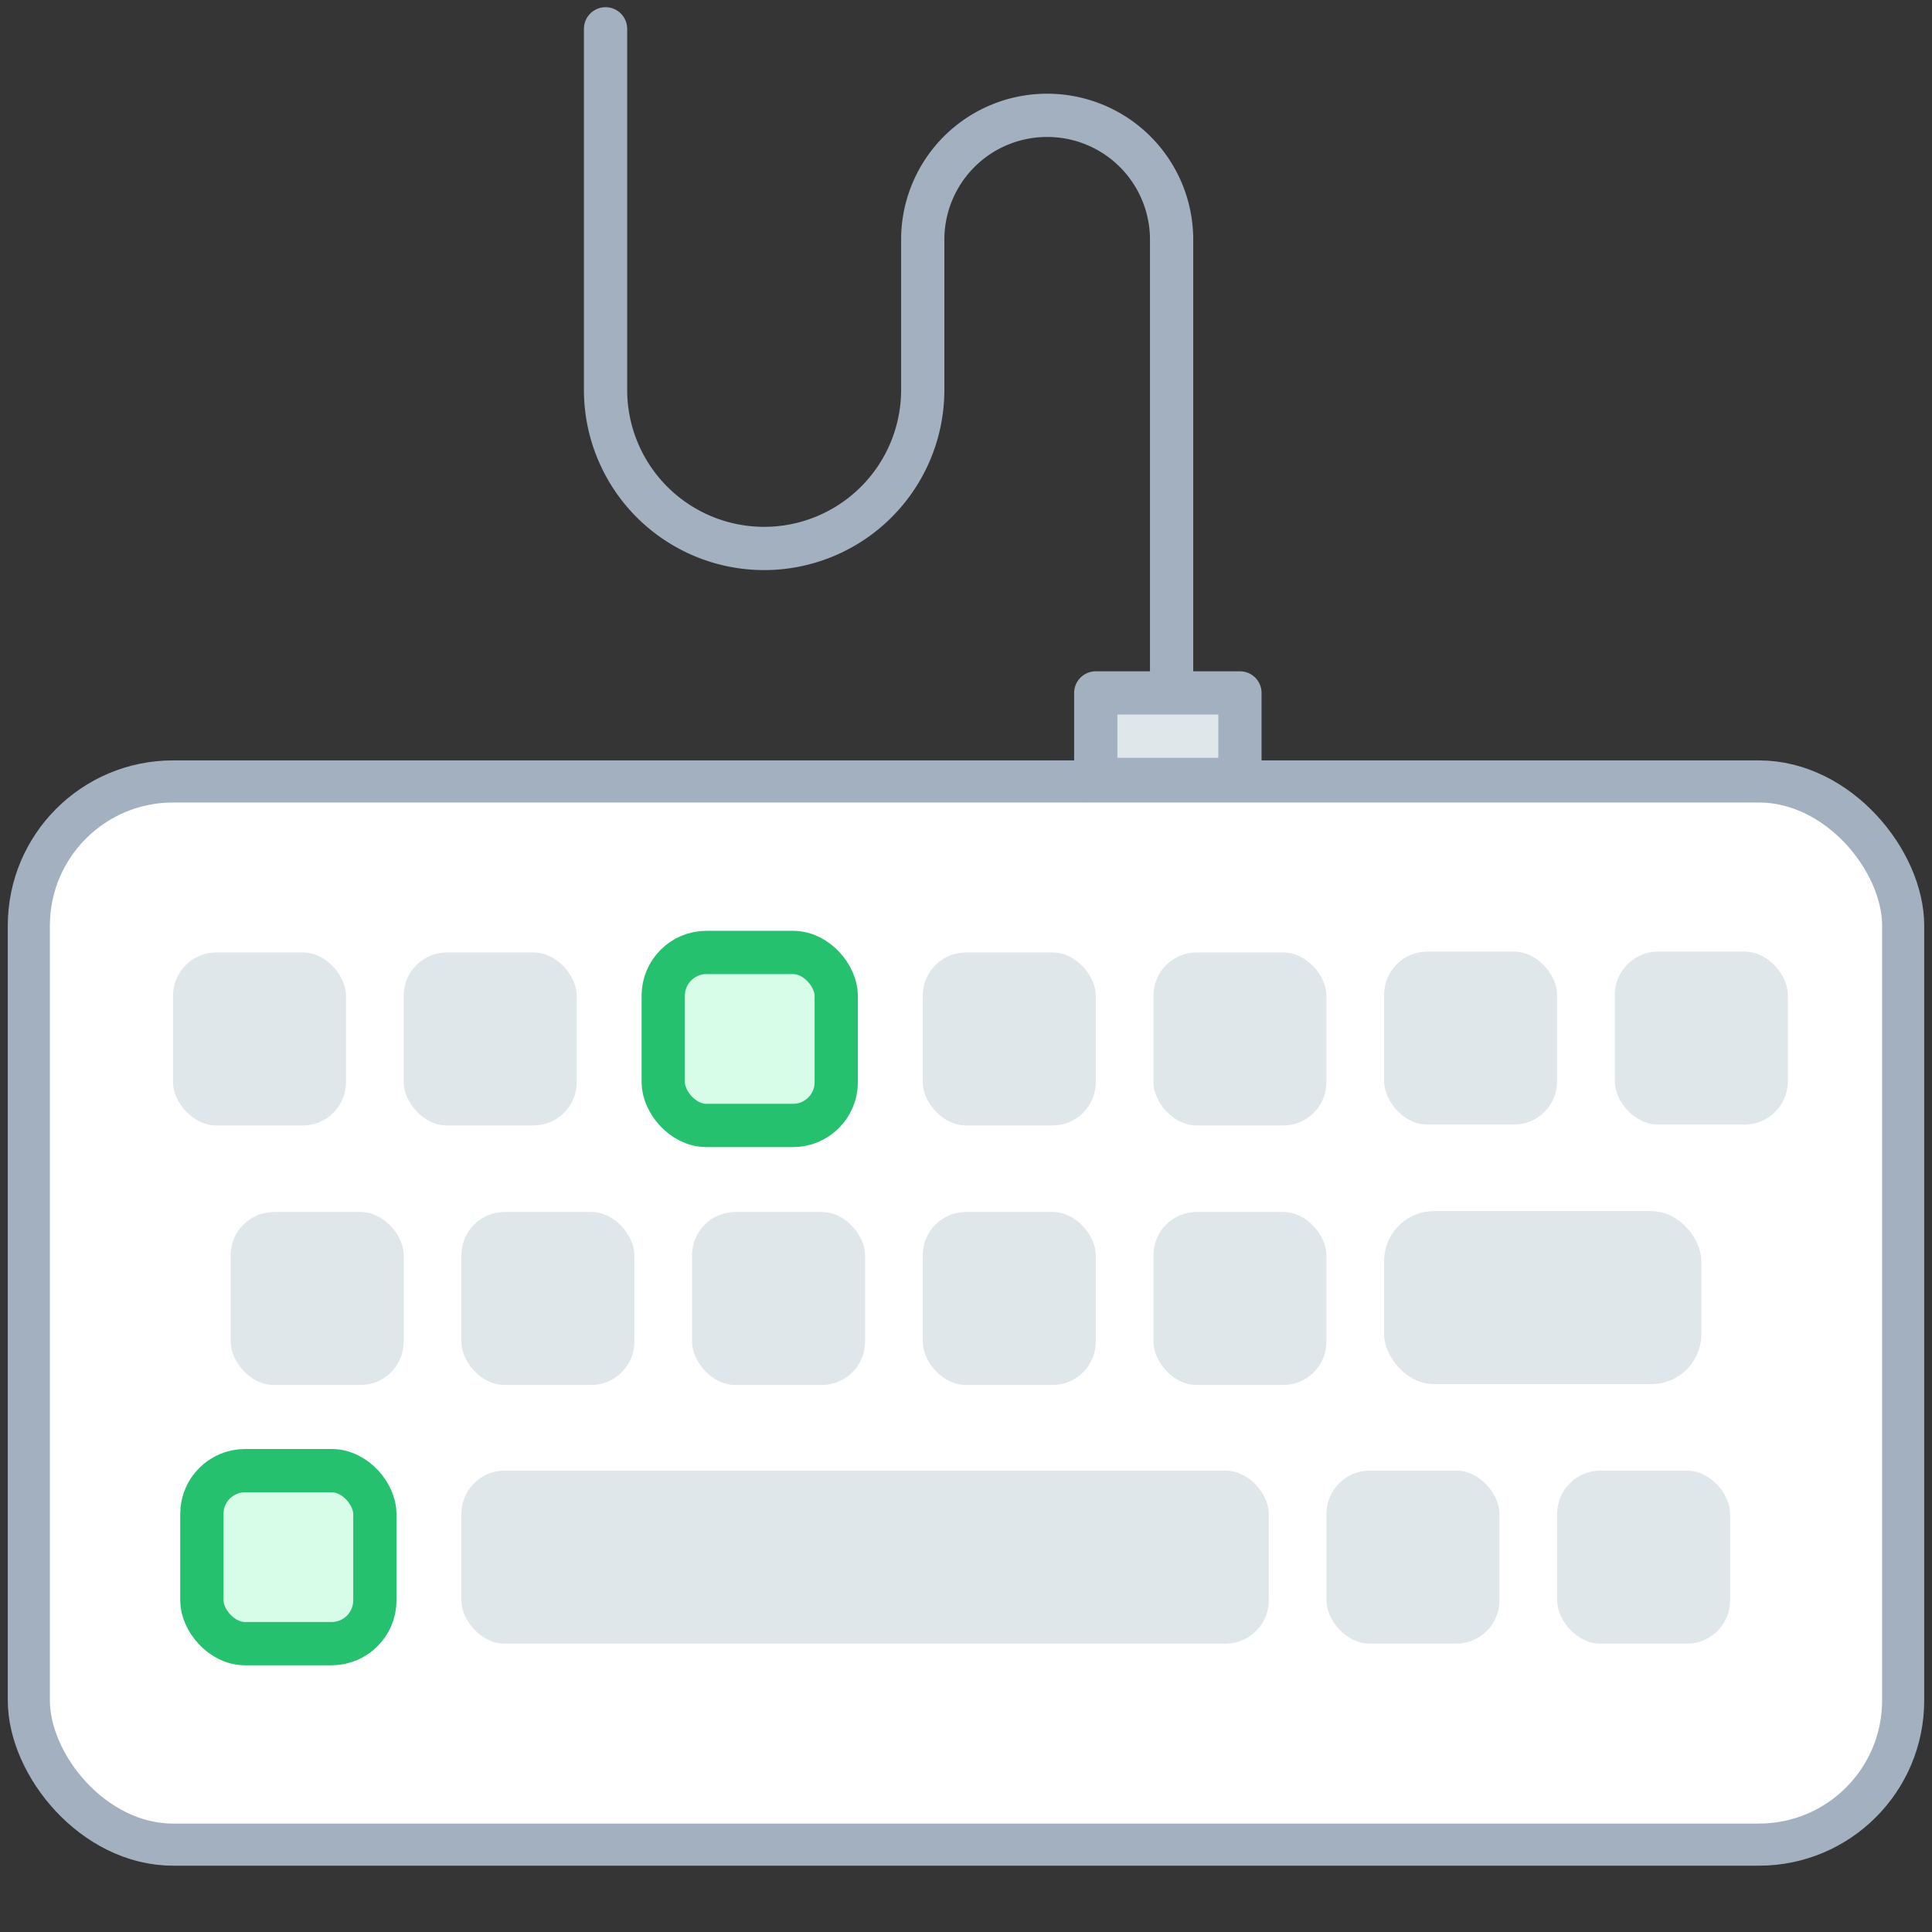 <svg xmlns="http://www.w3.org/2000/svg" width="67" height="67" viewBox="0 0 67 67"><rect x="0" y="0" width="67" height="67" fill="#333333" stroke="none"/><g fill="none" fill-rule="evenodd"><path fill="#FFF" fill-opacity=".01" fill-rule="nonzero" d="M0 0h67v67H0z"/><g transform="translate(1 1)"><rect width="65" height="36.87" y="26.1" fill="#FFF" fill-rule="nonzero" stroke="#A3B0BF" stroke-linecap="round" stroke-linejoin="round" stroke-width="1.46" rx="5"/><rect width="6" height="6" x="5" y="32.03" fill="#DFE7EB" fill-rule="nonzero" rx="1.5"/><rect width="6" height="6" x="13" y="32.03" fill="#DFE7EB" fill-rule="nonzero" rx="1.5"/><rect width="6" height="6" x="22" y="32.03" fill="#D7FCE8" fill-rule="nonzero" stroke="#25C16F" stroke-linecap="round" stroke-linejoin="round" stroke-width="1.5" rx="1.5"/><rect width="6" height="6" x="6" y="50" fill="#D7FCE8" fill-rule="nonzero" stroke="#25C16F" stroke-linecap="round" stroke-linejoin="round" stroke-width="1.5" rx="1.5"/><rect width="6" height="6" x="45" y="50" fill="#DFE7EB" fill-rule="nonzero" rx="1.5"/><rect width="6" height="6" x="53" y="50" fill="#DFE7EB" fill-rule="nonzero" rx="1.5"/><rect width="6" height="6" x="31" y="32.03" fill="#DFE7EB" fill-rule="nonzero" rx="1.5"/><rect width="6" height="6" x="39" y="32.03" fill="#DFE7EB" fill-rule="nonzero" rx="1.5"/><rect width="6" height="6" x="47" y="32" fill="#DFE7EB" fill-rule="nonzero" rx="1.5"/><rect width="6" height="6" x="55" y="32" fill="#DFE7EB" fill-rule="nonzero" rx="1.5"/><rect width="6" height="6" x="7" y="41.03" fill="#DFE7EB" fill-rule="nonzero" rx="1.5"/><rect width="6" height="6" x="15" y="41.03" fill="#DFE7EB" fill-rule="nonzero" rx="1.5"/><rect width="6" height="6" x="23" y="41.03" fill="#DFE7EB" fill-rule="nonzero" rx="1.5"/><rect width="28" height="6" x="15" y="50" fill="#DFE7EB" fill-rule="nonzero" rx="1.5"/><rect width="6" height="6" x="31" y="41.03" fill="#DFE7EB" fill-rule="nonzero" rx="1.5"/><rect width="6" height="6" x="39" y="41.03" fill="#DFE7EB" fill-rule="nonzero" rx="1.5"/><rect width="11" height="6" x="47" y="41" fill="#DFE7EB" fill-rule="nonzero" rx="1.73"/><path stroke="#A3B0BF" stroke-linecap="round" stroke-linejoin="round" stroke-width="1.5" d="M39.63 26V7.35A4.31 4.31 0 0 0 35.31 3 4.31 4.31 0 0 0 31 7.35v5.19a5.5 5.5 0 0 1-11-.04V0"/><path fill="#DFE7EB" fill-rule="nonzero" stroke="#A3B0BF" stroke-linecap="round" stroke-linejoin="round" stroke-width="1.5" d="M37 23.03h5v3h-5z"/></g></g></svg>